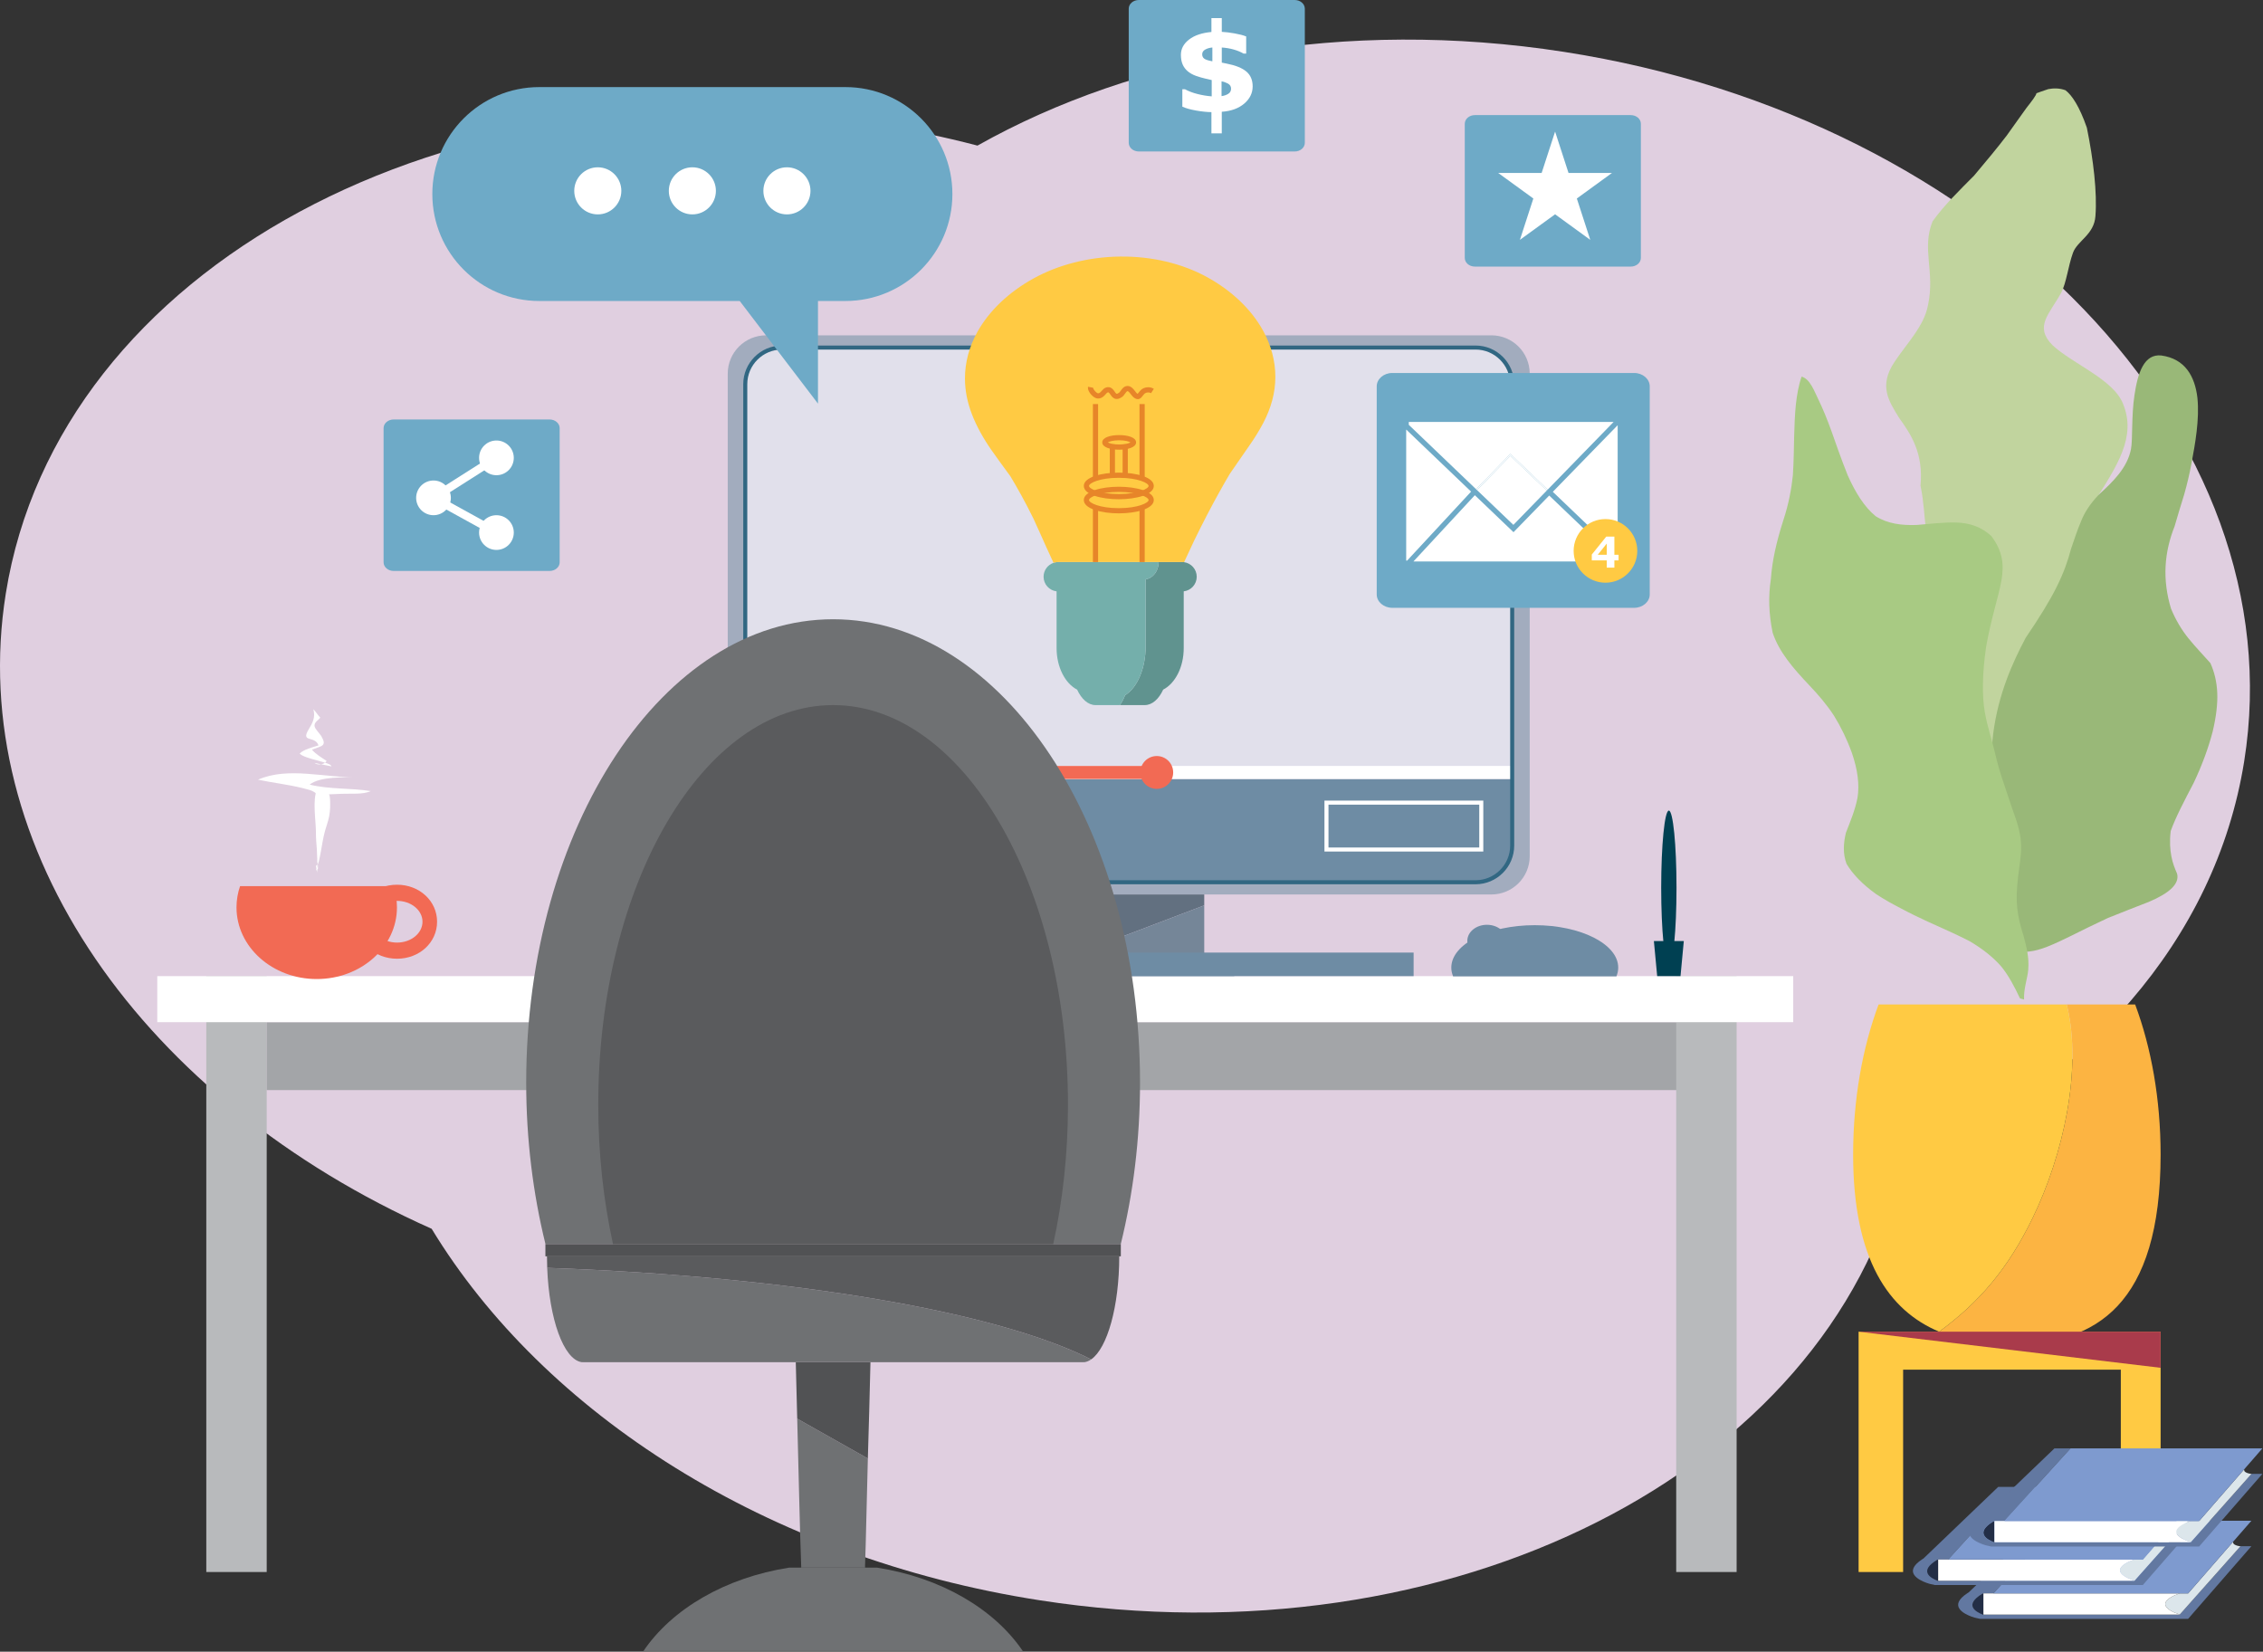 <?xml version="1.0" encoding="UTF-8" standalone="no"?> <svg xmlns="http://www.w3.org/2000/svg" xmlns:xlink="http://www.w3.org/1999/xlink" xmlns:serif="http://www.serif.com/" width="100%" height="100%" viewBox="0 0 1614 1178" version="1.1" xml:space="preserve" style="fill-rule:evenodd;clip-rule:evenodd;stroke-linejoin:round;stroke-miterlimit:2;"><rect x="0" y="0" width="1614" height="1178" fill="#333333" stroke="none"/> <g transform="matrix(1,0,0,1,-473.249,-131.256)"> <g id="Computer-desk" serif:id="Computer desk"> <g transform="matrix(0.612,0,0,0.612,362.043,62.968)"> <path d="M2004.26,172.016C1749.09,132.392 1505.77,177.211 1320.84,281.257C1282.02,271.111 1242.08,262.746 1201.17,256.393C702.615,178.981 249.225,423.773 188.484,803.151C140.681,1101.69 350.316,1394.58 684.746,1543.57C815.088,1758.08 1074.92,1927.06 1393.4,1976.51C1873.16,2051 2311.04,1827.09 2397.49,1472.02C2611.02,1376.06 2763.54,1208 2796.99,999.109C2857.73,619.728 2502.82,249.425 2004.26,172.016Z" style="fill:rgb(224,207,224);fill-rule:nonzero;"></path> </g> <g transform="matrix(0.612,0,0,0.612,362.043,62.968)"> <rect x="422.125" y="1249.14" width="70.4" height="694.42" style="fill:rgb(184,186,188);"></rect> </g> <g transform="matrix(0.612,0,0,0.612,362.043,62.968)"> <rect x="492.525" y="1302.81" width="1645.25" height="79.143" style="fill:rgb(163,165,168);"></rect> </g> <g transform="matrix(0.612,0,0,0.612,362.043,62.968)"> <rect x="2135.13" y="1249.14" width="70.402" height="694.42" style="fill:rgb(184,186,188);"></rect> </g> <g transform="matrix(0.612,0,0,0.612,362.043,62.968)"> <rect x="1394.61" y="1229.42" width="225.514" height="23.145" style="fill:rgb(117,134,152);"></rect> <path d="M1964.42,1109.3C1964.42,1133.97 1944.41,1153.98 1919.73,1153.98L1074.49,1153.98C1049.81,1153.98 1029.8,1133.97 1029.8,1109.3L1029.8,547.037C1029.8,522.361 1049.81,502.355 1074.49,502.355L1919.73,502.355C1944.41,502.355 1964.42,522.361 1964.42,547.037L1964.42,1109.3Z" style="fill:rgb(162,172,190);fill-rule:nonzero;"></path> <g> <path d="M1050.23,1019.33L1050.23,1097.01C1050.23,1120.61 1069.36,1139.74 1092.96,1139.74L1901.26,1139.74C1924.85,1139.74 1943.99,1120.61 1943.99,1097.01L1943.99,1019.33L1050.23,1019.33Z" style="fill:rgb(110,140,164);fill-rule:nonzero;"></path> <path d="M1943.99,559.326C1943.99,535.73 1924.85,516.597 1901.26,516.597L1092.96,516.597C1069.36,516.597 1050.23,535.73 1050.23,559.326L1050.23,1019.33L1943.99,1019.33L1943.99,559.326L1943.99,559.326Z" style="fill:rgb(225,224,235);fill-rule:nonzero;"></path> </g> <rect x="1098.47" y="1046.94" width="16.914" height="65.873" style="fill:white;"></rect> <rect x="1124.29" y="1046.94" width="16.914" height="65.873" style="fill:white;"></rect> <g> <rect x="1213.78" y="1046.94" width="8.457" height="65.873" style="fill:white;"></rect> <path d="M1178.67,1048.2L1178.67,1110.86L1218.01,1079.53L1178.67,1048.2Z" style="fill:white;fill-rule:nonzero;"></path> </g> <rect x="1050.23" y="1004.21" width="893.756" height="15.128" style="fill:white;"></rect> <rect x="1050.23" y="1004.21" width="482.656" height="15.128" style="fill:rgb(242,106,84);"></rect> <path d="M1548.91,1011.77C1548.91,1022.34 1540.35,1030.91 1529.78,1030.91C1519.2,1030.91 1510.63,1022.34 1510.63,1011.77C1510.63,1001.2 1519.2,992.632 1529.78,992.632C1540.35,992.632 1548.91,1001.2 1548.91,1011.77Z" style="fill:rgb(242,106,84);fill-rule:nonzero;"></path> <g> <path d="M1585.12,1153.98L1429.62,1153.98L1429.62,1225.82L1585.12,1166.68L1585.12,1153.98Z" style="fill:rgb(98,112,128);fill-rule:nonzero;"></path> <path d="M1429.62,1225.82L1429.62,1229.42L1585.12,1229.42L1585.12,1166.68L1429.62,1225.82Z" style="fill:rgb(117,134,152);fill-rule:nonzero;"></path> </g> <g> <path d="M1901.26,1142.09L1092.96,1142.09C1068.1,1142.09 1047.88,1121.86 1047.88,1097L1047.88,559.326C1047.88,534.47 1068.1,514.245 1092.96,514.245L1901.26,514.245C1926.12,514.245 1946.34,534.47 1946.34,559.326L1946.34,1097.01C1946.34,1121.86 1926.12,1142.09 1901.26,1142.09ZM1092.96,518.951C1070.69,518.951 1052.58,537.063 1052.58,559.326L1052.58,1097.01C1052.58,1119.27 1070.69,1137.38 1092.96,1137.38L1901.26,1137.38C1923.52,1137.38 1941.63,1119.27 1941.63,1097.01L1941.63,559.326C1941.63,537.063 1923.52,518.951 1901.26,518.951L1092.96,518.951Z" style="fill:rgb(49,103,130);fill-rule:nonzero;"></path> </g> </g> <g transform="matrix(0.612,0,0,0.612,362.043,62.968)"> <path d="M1910.31,1103.94L1725.2,1103.94L1725.2,1044.58L1910.31,1044.58L1910.31,1103.94ZM1729.9,1099.24L1905.61,1099.24L1905.61,1049.29L1729.9,1049.29L1729.9,1099.24Z" style="fill:white;fill-rule:nonzero;"></path> </g> <g transform="matrix(0.612,0,0,0.612,362.043,62.968)"> <g> <g> <path d="M1561.62,766.739C1561.47,766.723 1561.34,766.691 1561.2,766.675C1560.55,766.597 1559.88,766.551 1559.2,766.551L1531.98,766.551L1531.98,766.597C1531.98,776.961 1525.36,785.495 1516.83,786.66L1516.83,864.617C1516.83,890.922 1506.84,913.259 1492.89,921.738C1491.15,926.186 1489.09,930.072 1486.8,933.28L1515.79,933.28C1524.47,933.28 1532.2,926.235 1537.25,915.251C1551.21,908.061 1561.2,889.12 1561.2,866.81L1561.2,800.704C1569.73,799.719 1576.35,792.48 1576.35,783.69C1576.35,775.043 1569.94,767.916 1561.62,766.739Z" style="fill:rgb(96,147,143);fill-rule:nonzero;"></path> </g> <g> <path d="M1516.83,864.617L1516.83,786.66C1525.36,785.495 1531.98,776.961 1531.98,766.597L1531.98,766.551L1415.02,766.551C1414.34,766.551 1413.68,766.597 1413.03,766.675C1411.8,766.818 1410.61,767.096 1409.48,767.487C1402.73,769.795 1397.88,776.169 1397.88,783.69C1397.88,792.48 1404.5,799.718 1413.03,800.704L1413.03,866.81C1413.03,889.119 1423.02,908.061 1436.97,915.251C1442.02,926.235 1449.75,933.28 1458.43,933.28L1486.8,933.28C1489.09,930.072 1491.15,926.186 1492.89,921.738C1506.84,913.258 1516.83,890.921 1516.83,864.617Z" style="fill:rgb(116,175,171);fill-rule:nonzero;"></path> </g> </g> <g> <path d="M1653.77,497.092C1640.04,472.122 1617.1,450.238 1588.23,434.422C1573.8,426.51 1557.88,420.503 1540.89,416.463C1523.9,412.423 1505.84,410.368 1487.1,410.57C1468.38,410.775 1450.32,413.217 1433.33,417.575C1416.34,421.928 1400.42,428.173 1385.99,436.166C1357.13,452.148 1334.19,473.967 1320.46,498.887C1311.31,515.491 1306.25,533.701 1306.25,552.612C1306.25,566.801 1309.09,580.679 1314.39,594.386C1319.66,608.093 1327.4,622.118 1337.14,636.136C1343.64,645.484 1351.05,655.427 1359.23,666.678C1363.32,673.437 1367.6,680.921 1372.07,689.032C1376.54,697.151 1381.18,706.076 1386,715.829C1390.8,726.34 1395.78,737.212 1400.91,748.886C1403.72,755.102 1406.57,761.352 1409.48,767.486C1410.61,767.095 1411.8,766.817 1413.03,766.674C1413.68,766.596 1414.35,766.55 1415.02,766.55L1559.2,766.55C1559.88,766.55 1560.55,766.596 1561.2,766.674C1561.34,766.691 1561.48,766.723 1561.62,766.738C1565.59,758.199 1569.5,749.682 1573.32,741.661C1578.45,731.124 1583.42,721.284 1588.23,711.996C1593.04,702.728 1597.69,694.088 1602.16,686.029C1606.64,677.966 1610.91,670.466 1615,663.61C1623.18,651.589 1630.58,641.298 1637.08,631.705C1643.59,622.541 1649.18,613.418 1653.77,604.725C1662.92,587.359 1667.98,569.52 1667.98,550.746C1667.98,531.972 1662.92,513.734 1653.77,497.092Z" style="fill:rgb(255,202,67);fill-rule:nonzero;"></path> </g> <g> <g> <g> <g> <rect x="1509.66" y="582.459" width="6.053" height="86.735" style="fill:rgb(231,133,41);"></rect> </g> <g> <rect x="1455.36" y="582.459" width="6.049" height="86.735" style="fill:rgb(231,133,41);"></rect> </g> </g> <g> <g> <rect x="1489.99" y="629.454" width="6.049" height="34.465" style="fill:rgb(231,133,41);"></rect> </g> <g> <rect x="1475.04" y="629.454" width="6.043" height="34.465" style="fill:rgb(231,133,41);"></rect> </g> </g> <g> <g> <path d="M1485.54,709.834C1465.27,709.834 1444.76,704.505 1444.76,694.315C1444.76,684.132 1465.27,678.801 1485.54,678.801C1505.8,678.801 1526.32,684.132 1526.32,694.315C1526.32,704.505 1505.8,709.834 1485.54,709.834ZM1485.54,684.851C1463.07,684.851 1450.81,691.103 1450.81,694.316C1450.81,697.531 1463.07,703.784 1485.54,703.784C1508.01,703.784 1520.27,697.531 1520.27,694.316C1520.27,691.103 1508.01,684.851 1485.54,684.851Z" style="fill:rgb(231,133,41);fill-rule:nonzero;"></path> </g> <g> <path d="M1485.54,693.383C1465.27,693.383 1444.76,688.051 1444.76,677.864C1444.76,667.679 1465.27,662.35 1485.54,662.35C1505.8,662.35 1526.32,667.679 1526.32,677.864C1526.32,688.051 1505.8,693.383 1485.54,693.383ZM1485.54,668.402C1463.07,668.402 1450.81,674.655 1450.81,677.865C1450.81,681.082 1463.07,687.335 1485.54,687.335C1508.01,687.335 1520.27,681.082 1520.27,677.865C1520.27,674.655 1508.01,668.402 1485.54,668.402Z" style="fill:rgb(231,133,41);fill-rule:nonzero;"></path> </g> </g> <g> <path d="M1485.96,635.637C1476.15,635.637 1466.25,633.003 1466.25,627.12C1466.25,621.242 1476.15,618.611 1485.96,618.611C1495.78,618.611 1505.68,621.242 1505.68,627.12C1505.68,633.003 1495.78,635.637 1485.96,635.637ZM1472.76,627.124C1474.4,628.165 1479,629.59 1485.96,629.59C1492.93,629.59 1497.52,628.165 1499.16,627.124C1497.52,626.087 1492.93,624.66 1485.96,624.66C1479,624.66 1474.4,626.086 1472.76,627.124Z" style="fill:rgb(231,133,41);fill-rule:nonzero;"></path> </g> </g> <g> <path d="M1507.64,576.756C1505.34,576.756 1503.4,575.212 1502.11,574.022C1501.3,573.265 1500.55,572.28 1499.76,571.237C1498.45,569.497 1496.64,567.107 1495.44,567.47C1494.69,567.686 1493.65,569.143 1492.81,570.313C1491.78,571.758 1490.71,573.251 1489.2,574.291C1486.5,576.152 1484.1,576.864 1481.87,576.435C1478.78,575.861 1477.1,573.393 1475.75,571.414C1473.87,568.656 1473.5,568.615 1472.49,568.914C1471.9,569.086 1471,570.111 1470.2,571.017C1468.35,573.115 1465.83,575.985 1461.41,575.985L1461.26,575.985C1457.28,575.932 1453.76,572.001 1452.77,570.798C1451.62,569.401 1449.03,565.779 1449.67,562.328L1455.62,563.426C1455.57,563.872 1456.14,565.467 1457.72,567.284C1459.34,569.137 1460.88,569.925 1461.34,569.933C1463,569.917 1464.01,568.897 1465.66,567.02C1467,565.5 1468.51,563.78 1470.78,563.113C1476.29,561.472 1479.08,565.565 1480.74,568.001C1481.46,569.061 1482.36,570.375 1482.98,570.49C1483.4,570.563 1484.34,570.295 1485.77,569.308C1486.4,568.871 1487.16,567.82 1487.89,566.794C1489.35,564.758 1491,562.451 1493.77,561.655C1498.98,560.152 1502.5,564.806 1504.6,567.592C1505.18,568.377 1505.8,569.191 1506.22,569.581C1506.83,570.14 1507.23,570.427 1507.48,570.574C1507.79,570.248 1508.22,569.682 1508.56,569.239C1509.38,568.171 1510.39,566.838 1511.82,565.601C1515.09,562.758 1521.59,561.607 1526.38,564.706L1523.09,569.782C1520.87,568.348 1517.35,568.81 1515.78,570.164C1514.83,570.998 1514.08,571.973 1513.36,572.912C1512.07,574.6 1510.61,576.517 1508.08,576.736C1507.93,576.75 1507.79,576.756 1507.64,576.756Z" style="fill:rgb(231,133,41);fill-rule:nonzero;"></path> </g> <g> <g> <rect x="1509.66" y="703.938" width="6.053" height="62.612" style="fill:rgb(231,133,41);"></rect> </g> <g> <rect x="1455.36" y="703.938" width="6.049" height="62.612" style="fill:rgb(231,133,41);"></rect> </g> </g> </g> </g> <g transform="matrix(0.612,0,0,0.612,362.043,62.968)"> <path d="M810.18,213.072L1166.96,213.072C1235.8,213.072 1291.61,268.872 1291.61,337.707C1291.61,406.55 1235.8,462.352 1166.96,462.352L1134.96,462.352L1134.96,581.949L1043.77,462.352L810.18,462.352C741.34,462.352 685.537,406.55 685.537,337.707C685.537,268.872 741.34,213.072 810.18,213.072Z" style="fill:rgb(110,170,199);fill-rule:nonzero;"></path> <g> <path d="M1071.34,333.987C1071.34,349.142 1083.62,361.425 1098.78,361.425C1113.93,361.425 1126.22,349.143 1126.22,333.987C1126.22,318.837 1113.93,306.551 1098.78,306.551C1083.62,306.551 1071.34,318.836 1071.34,333.987Z" style="fill:white;fill-rule:nonzero;"></path> <path d="M961.137,333.987C961.137,349.142 973.418,361.425 988.576,361.425C1003.72,361.425 1016,349.143 1016,333.987C1016,318.837 1003.72,306.551 988.576,306.551C973.418,306.551 961.137,318.836 961.137,333.987Z" style="fill:white;fill-rule:nonzero;"></path> <path d="M850.932,333.987C850.932,349.142 863.207,361.425 878.366,361.425C893.518,361.425 905.798,349.143 905.798,333.987C905.798,318.837 893.519,306.551 878.366,306.551C863.207,306.551 850.932,318.836 850.932,333.987Z" style="fill:white;fill-rule:nonzero;"></path> </g> </g> <g transform="matrix(0.612,0,0,0.612,362.043,62.968)"> <rect x="364.992" y="1249.14" width="1906.5" height="53.664" style="fill:white;"></rect> </g> <g transform="matrix(0.612,0,0,0.612,362.043,62.968)"> <rect x="1120.03" y="1221.69" width="709.076" height="27.452" style="fill:rgb(110,140,164);"></rect> </g> <g transform="matrix(0.612,0,0,0.612,362.043,62.968)"> <g> <path d="M2067.55,1239.17C2067.55,1211.88 2024.01,1189.76 1970.29,1189.76C1916.58,1189.76 1873.03,1211.88 1873.03,1239.17C1873.03,1242.67 1873.76,1246.08 1875.12,1249.37L2065.46,1249.37C2066.82,1246.08 2067.55,1242.67 2067.55,1239.17Z" style="fill:rgb(110,140,164);fill-rule:nonzero;"></path> </g> <ellipse cx="1914.56" cy="1208.03" rx="22.869" ry="18.729" style="fill:rgb(110,140,164);"></ellipse> </g> <g transform="matrix(0.612,0,0,0.612,362.043,62.968)"> <g> <path d="M461.484,1144.29C458.787,1152.09 457.324,1160.39 457.324,1168.99C457.324,1215.13 499.185,1252.53 550.82,1252.53C602.455,1252.53 644.316,1215.13 644.316,1168.99C644.316,1160.39 642.853,1152.09 640.16,1144.29L461.484,1144.29Z" style="fill:rgb(242,106,84);fill-rule:nonzero;"></path> </g> <path d="M644.426,1161.43C660.797,1161.43 674.071,1172.31 674.071,1185.74C674.071,1199.16 660.798,1210.04 644.426,1210.04C628.054,1210.04 614.781,1199.16 614.781,1185.74C614.781,1172.31 628.055,1161.43 644.426,1161.43ZM644.426,1142.61C618.27,1142.61 597.781,1161.55 597.781,1185.74C597.781,1209.92 618.269,1228.86 644.426,1228.86C670.583,1228.86 691.071,1209.92 691.071,1185.74C691.07,1161.55 670.582,1142.61 644.426,1142.61Z" style="fill:rgb(242,106,84);fill-rule:nonzero;"></path> </g> <g transform="matrix(0.612,0,0,0.612,362.043,62.968)"> <g> <g> <path d="M2104.28,804.274C2104.28,812.913 2096.13,819.917 2086.09,819.917L1804.29,819.917C1794.25,819.917 1786.11,812.913 1786.11,804.274L1786.11,561.873C1786.11,553.234 1794.25,546.237 1804.29,546.237L2086.09,546.237C2096.13,546.237 2104.28,553.234 2104.28,561.873L2104.28,804.274Z" style="fill:rgb(110,170,199);fill-rule:nonzero;"></path> </g> <g> <path d="M1991.33,684.729L2066.9,757.016L2066.9,607.122L1991.33,684.729Z" style="fill:white;fill-rule:nonzero;"></path> <path d="M1820.46,612.159L1820.46,764.889L1821.55,764.889L1896.09,684.497L1820.46,612.159Z" style="fill:white;fill-rule:nonzero;"></path> <path d="M2063.88,765.896L2063.88,762.503L1987.11,689.072L1945.52,731.78L1900.46,688.688L1828.88,765.896L2063.88,765.896Z" style="fill:white;fill-rule:nonzero;"></path> <path d="M1984.31,683.255L1941.94,642.729L1902.99,682.723L1945.37,723.248L1984.31,683.255Z" style="fill:white;fill-rule:nonzero;"></path> <path d="M1901.9,681.675L1941.9,640.596L1985.36,682.171L2062.19,603.28L1823.49,603.28L1823.49,606.673L1900.2,680.052L1901.9,681.675Z" style="fill:white;fill-rule:nonzero;"></path> <path d="M1901.9,681.675L1902.99,682.723L1941.94,642.729L1984.31,683.255L1985.36,682.171L1941.9,640.596L1901.9,681.675Z" style="fill:white;fill-rule:nonzero;"></path> <path d="M1902.99,682.723L1945.37,723.248L1902.99,682.723Z" style="fill:white;fill-rule:nonzero;"></path> </g> <g> <path d="M2089.76,753.565C2089.76,774.04 2073.16,790.642 2052.68,790.642C2032.2,790.642 2015.6,774.039 2015.6,753.565C2015.6,733.086 2032.2,716.485 2052.68,716.485C2073.15,716.485 2089.76,733.085 2089.76,753.565Z" style="fill:rgb(255,202,67);fill-rule:nonzero;"></path> </g> <g> <path d="M2067.98,764.657L2063.07,764.657L2063.07,773.054L2054.19,773.054L2054.19,764.657L2036.75,764.657L2036.75,757.837L2053.61,736.938L2063.07,736.938L2063.07,758.082L2067.98,758.082L2067.98,764.657ZM2054.19,758.081L2054.19,745.04L2043.71,758.081L2054.19,758.081Z" style="fill:white;fill-rule:nonzero;"></path> </g> </g> </g> <g transform="matrix(0.612,0,0,0.612,362.043,62.968)"> <g> <path d="M2093.94,412.162C2093.94,417.732 2088.69,422.25 2082.21,422.25L1900.45,422.25C1893.98,422.25 1888.73,417.732 1888.73,412.162L1888.73,255.812C1888.73,250.242 1893.98,245.726 1900.45,245.726L2082.21,245.726C2088.69,245.726 2093.94,250.242 2093.94,255.812L2093.94,412.162Z" style="fill:rgb(110,170,199);fill-rule:nonzero;"></path> </g> <path d="M1993.98,264.93L2009.63,313.121L2060.31,313.121L2019.32,342.91L2034.97,391.098L1993.98,361.316L1952.98,391.098L1968.64,342.91L1927.65,313.121L1978.32,313.121L1993.98,264.93Z" style="fill:white;fill-rule:nonzero;"></path> </g> <g transform="matrix(0.612,0,0,0.612,362.043,62.968)"> <g> <g> <path d="M2485.38,885.551C2486.02,864.483 2479.93,848.408 2471.91,832.877C2463.9,817.347 2453.03,801.707 2445.08,781.398C2420.8,745.062 2428.04,717.328 2419.82,677.469C2423.43,639.553 2408.43,617.34 2395.12,598.91C2382.85,579.093 2370.92,561.439 2389.36,533.593C2403.81,511.765 2424.35,491.333 2428.67,466.625C2436.88,427.7 2420.89,402.227 2433.85,369.586C2447.28,350.706 2465.42,333.26 2482.26,316.232C2495.65,300.294 2509.18,284.167 2520.36,269.485C2528.95,257.234 2537.28,245.91 2543.41,237.205C2549.95,228.942 2554.52,222.832 2554.97,220.251C2557.87,219.279 2562.83,217.272 2568.68,215.448C2574.75,214.258 2582,214.166 2588.78,216.767C2596.27,222.463 2605.01,235.447 2613.68,260.357C2621.38,298.023 2625.79,336.257 2623.7,363.162C2622.3,385.146 2602.67,391.942 2597.5,406.208C2591.87,421.701 2589.89,441.325 2583.64,453.036C2569.76,477.999 2552.28,491.979 2573.46,513.67C2596.71,535.464 2645.05,553.788 2655.95,582.426C2671.55,620.529 2649.36,653.991 2621.72,697.299C2616.36,723.347 2613.96,750.07 2611.09,776.409C2604.78,801.767 2594.56,825.071 2581.35,846.882C2565.62,868.673 2549.62,895.111 2533.8,925.748C2518.35,956.325 2505.14,992.655 2490.81,1024.69C2476.71,1061.15 2452.97,1080.53 2443.23,1120.54L2485.38,885.551Z" style="fill:rgb(193,212,158);fill-rule:nonzero;"></path> <path d="M2511.3,1221.46C2505.05,1216.86 2497.3,1212.02 2489.26,1207.19C2480.7,1202.04 2472.78,1196.82 2468.69,1191.39C2464.6,1185.91 2466.25,1179.75 2476.55,1172.52C2483.57,1167.69 2492.59,1160.89 2501.9,1150.81C2511.93,1138.65 2520.9,1122.71 2526.22,1103.33C2524.42,1092.65 2521.62,1081.47 2518.47,1069.98C2515.33,1058.5 2511.84,1046.81 2508.76,1035.19C2506.08,1023.49 2504.3,1011.72 2503.56,1000.08C2502.82,988.436 2503.14,976.924 2504.66,965.746C2507.67,942.891 2513.28,922.384 2520.04,904C2526.8,885.613 2534.72,869.342 2542.35,854.961C2558.65,830.924 2570.52,811.686 2578.55,795.448C2586.67,779.215 2591.68,764.935 2595.28,751.115C2599.13,740.062 2602.45,729.496 2606.97,718.99C2610.97,708.571 2617.72,698.574 2627.28,688.346C2644.13,672.965 2661.04,656.687 2665.16,634.711C2667.24,623.676 2665.46,596.488 2669.23,571.734C2673.06,545.9 2680.43,523.807 2700.36,525.835C2728.13,529.645 2739.59,550.056 2742.54,575.214C2745.1,600.225 2739.95,628.601 2735.5,652.329C2733.29,664.125 2730.44,676.164 2727.09,687.93C2723.34,700.112 2719.54,712.341 2715.94,724.918C2710.13,739.537 2706.35,754.888 2705.45,771.314C2704.56,787.731 2706.8,804.525 2711.79,820.917C2717.09,833.77 2724.02,845.535 2732.22,855.637C2740.42,865.743 2749.37,874.951 2757.65,884.336C2762.26,894.665 2765.05,905.77 2765.64,918.73C2766.23,931.682 2764.4,946.918 2760.28,964.272C2755.46,982.722 2748.25,1002.76 2738.06,1024.2C2727.24,1044.85 2717.13,1064.07 2711.4,1080.07C2709.97,1092.09 2710.7,1101.72 2712.19,1109.61C2713.68,1117.47 2716.31,1123.94 2718.83,1129.74C2721.98,1141.67 2709.59,1152.63 2685.72,1162.68C2670.74,1168.56 2654.48,1174.74 2638.18,1181.4C2622.55,1188.66 2608.18,1195.77 2595.69,1202C2585.27,1207.2 2576.01,1211.47 2567.86,1214.72C2559.92,1217.88 2552.69,1219.81 2546.14,1220.48C2533.34,1221.79 2521.57,1221.3 2511.83,1220.78L2511.3,1221.46Z" style="fill:rgb(153,184,120);fill-rule:nonzero;"></path> <path d="M2535.77,1275.12C2529.21,1261.13 2522.55,1248.62 2514.07,1238.06C2504.93,1227.57 2492.88,1217.72 2477.13,1208.45C2463.71,1201.45 2446.62,1193.86 2427.89,1185.45C2417.96,1180.87 2407.67,1175.91 2397.5,1170.45C2387.33,1165.24 2377.38,1159.7 2368.18,1153.62C2352.06,1142.03 2340.78,1130.29 2333.64,1118.3C2329.22,1106.53 2329.95,1094.45 2332.89,1082.11C2337.83,1069.3 2343.64,1055.76 2346.45,1041.09C2348.81,1026.08 2346.71,1008.83 2339.84,988.94C2334.19,973.285 2327.22,958.95 2318.96,945.576C2310.46,932.51 2300.59,921.185 2290.72,910.743C2270.95,889.889 2255.01,871.353 2247.52,848.928C2242.95,826.567 2242.36,806.572 2245.49,786.097C2246.89,765.898 2251.55,744.172 2260.02,717.709C2266.2,698.943 2269.4,681.677 2271.09,665.406C2272.17,649.045 2272.24,634.127 2272.56,620.651C2272.89,607.185 2273.4,594.978 2274.55,583.208C2275.86,572.049 2277.52,561.263 2281.26,550.462C2291.27,553.217 2296.11,567.706 2301.15,577.831C2305.99,587.859 2310.73,599.328 2315.91,613.597C2321.22,628.499 2327.29,646.366 2335.1,665.743C2343.77,685.11 2354.3,702.387 2367.55,713.137C2381.37,721.91 2397.7,724.02 2415.45,723.349C2430.78,722.204 2446.78,720.031 2461.93,720.523C2477.09,721.01 2491.06,725.615 2502.42,736.349C2515.67,753.993 2517.36,769.511 2514.11,788.248C2510.84,806.995 2502.52,830.37 2496.31,865.23C2491.75,896.667 2491.49,922.486 2494.72,941.219C2498.01,959.662 2503.2,974.113 2506.47,988.341C2509.46,1001.39 2512.88,1012.98 2517.07,1025.1C2521.26,1037.22 2525.45,1050.64 2531.06,1066.26C2536.72,1082.93 2537.67,1094.75 2536.83,1106.37C2535.99,1117.95 2533.58,1129.29 2532.51,1144.22C2531.33,1157 2532.01,1167.86 2533.56,1177.17C2535.11,1186.46 2537.47,1194.41 2539.78,1201.65C2543.32,1214.86 2546.62,1227.47 2545.36,1241.8C2544.57,1251.69 2539.94,1263.57 2540.51,1276.44L2535.77,1275.12Z" style="fill:rgb(168,202,131);fill-rule:nonzero;"></path> </g> <g> <path d="M2669.97,1282.16L2590.24,1282.16C2608.9,1357.83 2585.79,1458.42 2550.57,1530.89C2521.61,1590.47 2488.17,1629.32 2441.54,1663.49C2466.9,1674.12 2495.43,1678.34 2525.25,1678.34C2624.2,1678.34 2699.64,1632.41 2699.64,1457.11C2699.64,1392.45 2688.72,1332.32 2669.97,1282.16Z" style="fill:rgb(252,180,66);fill-rule:nonzero;"></path> <path d="M2550.57,1530.89C2585.79,1458.42 2608.9,1357.83 2590.24,1282.16L2370.98,1282.16C2352.24,1332.32 2341.31,1392.45 2341.31,1457.11C2341.31,1579.56 2382.81,1638.85 2441.54,1663.49C2488.17,1629.32 2521.61,1590.47 2550.57,1530.89Z" style="fill:rgb(255,202,67);fill-rule:nonzero;"></path> </g> </g> <g> <path d="M2699.64,1663.49L2347.69,1663.49L2347.69,1943.56L2399.57,1943.56L2399.57,1707.76L2653.26,1707.76L2653.26,1943.56L2699.64,1943.56L2699.64,1663.49Z" style="fill:rgb(255,202,67);fill-rule:nonzero;"></path> </g> </g> <g transform="matrix(0.612,0,0,0.612,362.043,62.968)"> <path d="M2347.69,1663.49L2699.64,1705.59L2699.64,1663.49L2347.69,1663.49Z" style="fill:rgb(169,59,75);fill-rule:nonzero;"></path> </g> <g transform="matrix(0.612,0,0,0.612,362.043,62.968)"> <g> <g> <path d="M1203.65,1938.43L1101.56,1938.43C1027.03,1950.04 964.869,1986.54 931.552,2035.68L1373.66,2035.68C1340.34,1986.54 1278.18,1950.04 1203.65,1938.43Z" style="fill:rgb(111,113,115);fill-rule:nonzero;"></path> <g> <path d="M1487.83,1561.42C1502.27,1502.82 1510.28,1439.49 1510.28,1373.29C1510.28,1075.03 1350.14,833.244 1152.61,833.244C955.066,833.244 794.929,1075.03 794.929,1373.29C794.929,1439.49 802.935,1502.82 817.38,1561.42L1487.83,1561.42Z" style="fill:rgb(111,113,115);fill-rule:nonzero;"></path> <path d="M1487.9,1561.42L817.307,1561.42L817.307,1575.66L1487.9,1575.66L1487.9,1561.42Z" style="fill:rgb(81,82,84);fill-rule:nonzero;"></path> </g> </g> <g> <path d="M1115.45,1938.26C1115.21,1938.31 1114.97,1938.38 1114.73,1938.43L1190.49,1938.43C1190.24,1938.38 1190,1938.31 1189.76,1938.26C1190.94,1907.57 1192.05,1844.79 1193.09,1811.27L1110.77,1764.86C1112.16,1815.3 1113.73,1893.67 1115.45,1938.26Z" style="fill:rgb(111,113,115);fill-rule:nonzero;"></path> <path d="M1443.44,1699.2C1444.26,1699.2 1445.08,1699.11 1445.89,1698.98L859.318,1698.98C860.132,1699.11 860.945,1699.2 861.773,1699.2L1109.09,1699.2C1109.61,1721.57 1110.18,1743.43 1110.77,1764.86L1193.09,1811.27C1194.19,1775.38 1195.21,1737.99 1196.12,1699.2L1443.44,1699.2Z" style="fill:rgb(81,82,84);fill-rule:nonzero;"></path> </g> <path d="M1409.12,1561.42C1420.18,1510.87 1426.3,1456.24 1426.3,1399.13C1426.3,1141.85 1303.77,933.279 1152.61,933.279C1001.44,933.279 878.903,1141.85 878.903,1399.13C878.903,1456.24 885.03,1510.87 896.087,1561.42L1409.12,1561.42Z" style="fill:rgb(90,91,93);fill-rule:nonzero;"></path> </g> <g> <path d="M859.318,1698.98L1445.89,1698.98C1448.44,1698.56 1450.93,1697.46 1453.34,1695.79C1343.83,1640.36 1106.4,1599.26 819.407,1589.11C821.637,1648.68 838.471,1695.54 859.318,1698.98Z" style="fill:rgb(111,113,115);fill-rule:nonzero;"></path> <path d="M1486.06,1575.66L819.15,1575.66C819.15,1580.21 819.242,1584.69 819.408,1589.11C1106.4,1599.26 1343.83,1640.37 1453.34,1695.79C1472.1,1682.85 1486.06,1634 1486.06,1575.66Z" style="fill:rgb(90,91,93);fill-rule:nonzero;"></path> </g> </g> <g transform="matrix(0.612,0,0,0.612,362.043,62.968)"> <g> <path d="M833.939,766.861C833.939,772.433 828.687,776.949 822.21,776.949L640.45,776.949C633.973,776.949 628.725,772.433 628.725,766.861L628.725,610.513C628.725,604.943 633.973,600.427 640.45,600.427L822.21,600.427C828.687,600.427 833.939,604.943 833.939,610.513L833.939,766.861Z" style="fill:rgb(110,170,199);fill-rule:nonzero;"></path> </g> <g> <g> <path d="M707.133,691.772C707.133,702.94 698.074,711.995 686.906,711.995C675.734,711.995 666.679,702.94 666.679,691.772C666.679,680.599 675.734,671.545 686.906,671.545C698.074,671.545 707.133,680.599 707.133,691.772Z" style="fill:white;fill-rule:nonzero;"></path> </g> <g> <path d="M780.471,645.158C780.471,656.326 771.412,665.383 760.244,665.383C749.07,665.383 740.017,656.326 740.017,645.158C740.017,633.985 749.07,624.931 760.244,624.931C771.412,624.931 780.471,633.985 780.471,645.158Z" style="fill:white;fill-rule:nonzero;"></path> </g> <g> <path d="M780.471,732.221C780.471,743.389 771.412,752.443 760.244,752.443C749.07,752.443 740.017,743.389 740.017,732.221C740.017,721.048 749.07,711.994 760.244,711.994C771.412,711.995 780.471,721.048 780.471,732.221Z" style="fill:white;fill-rule:nonzero;"></path> </g> <g> <path d="M757.969,736.339L677.682,692.057L757.721,641.184L762.768,649.126L696.131,691.483L762.52,728.098L757.969,736.339Z" style="fill:white;fill-rule:nonzero;"></path> </g> </g> </g> <g transform="matrix(0.612,0,0,0.612,362.043,62.968)"> <g> <path d="M551.455,1128.6C551.455,1101.24 551.611,1073.84 553.021,1046.8C553.673,1034.17 545.328,1032.76 534.197,1029.98C517.297,1025.77 499.424,1023.81 482.353,1020.2C517.908,1004.57 561.441,1018.54 598.535,1017.2C583.392,1017.65 555.015,1016.11 542.57,1025.94C565.802,1031.65 590.203,1029.73 613.679,1033.47C605.48,1037.7 589.54,1036.19 580.2,1036.65C570.686,1037.11 561.128,1037.16 551.688,1038.54C549.987,1052.58 550.694,1068.25 550.667,1082.5C550.653,1089.52 555.429,1116.99 549.882,1120.75L551.455,1128.6Z" style="fill:white;fill-rule:nonzero;"></path> <path d="M549.883,1126.25C555.494,1111.65 556.156,1096.92 559.906,1082.05C561.529,1075.62 564.166,1069 565.394,1062.5C566.566,1056.31 566.652,1049.52 566.353,1043.1C565.806,1031.41 560.3,1035.65 551.398,1031.34C545.494,1042.75 549.882,1068.02 549.882,1081.3C549.882,1096.04 552.236,1109.52 552.236,1123.89L549.883,1126.25Z" style="fill:white;fill-rule:nonzero;"></path> </g> <path d="M567.922,1004.67C567.981,999.88 536.779,996.261 530.934,989.782C535.631,984.85 546.188,982.424 552.93,980.216C548.535,968.306 531.633,977.672 541.578,961.329C546.191,953.745 549.478,947.325 546.863,938.041C549.621,940.85 552.066,944.846 554.978,947.937C552.593,951.081 547.869,953.112 548.259,957.607C548.554,961.065 554.339,966.353 556.155,969.451C563.026,981.2 556.794,980.738 545.208,985.174C549.542,990.349 556.55,994.51 562.364,998.355C560.268,1002.46 552.028,1003.93 548.309,1000.75L567.922,1004.67Z" style="fill:white;fill-rule:nonzero;"></path> </g> <g transform="matrix(0.612,0,0,0.612,362.043,62.968)"> <path d="M2140.15,1249.11L2112.96,1249.11L2109.12,1208.28L2143.98,1208.28L2140.15,1249.11Z" style="fill:rgb(0,64,82);fill-rule:nonzero;"></path> <ellipse cx="2126.55" cy="1146.16" rx="8.926" ry="89.94" style="fill:rgb(0,64,82);"></ellipse> </g> <g transform="matrix(0.612,0,0,0.612,362.043,62.968)"> <g> <g> <path d="M1702.32,278.022C1702.32,283.592 1697.07,288.11 1690.59,288.11L1508.83,288.11C1502.36,288.11 1497.11,283.592 1497.11,278.022L1497.11,121.672C1497.11,116.102 1502.36,111.586 1508.83,111.586L1690.59,111.586C1697.07,111.586 1702.32,116.102 1702.32,121.672L1702.32,278.022Z" style="fill:rgb(110,170,199);fill-rule:nonzero;"></path> </g> </g> <g> <path d="M1641.53,212.224C1641.53,220.035 1638.25,226.736 1631.69,232.338C1625.12,237.924 1616.4,241.093 1605.54,241.833L1605.54,267.007L1593.48,267.007L1593.48,242.25C1588.3,242.201 1582.32,241.578 1575.52,240.381C1568.72,239.177 1563.41,237.675 1559.58,235.868L1559.58,215.618L1562.7,215.618C1566.94,217.934 1571.83,219.787 1577.35,221.166C1582.88,222.559 1588.36,223.459 1593.82,223.877L1593.82,204.878L1587.1,203.347C1582.85,202.377 1578.93,201.249 1575.35,199.951C1571.77,198.661 1568.67,196.949 1566.09,194.821C1563.49,192.698 1561.49,190.069 1560.05,186.953C1558.62,183.833 1557.91,179.981 1557.91,175.406C1557.91,168.519 1561.05,162.62 1567.34,157.718C1573.62,152.827 1582.34,149.864 1593.48,148.843L1593.48,132.689L1605.55,132.689L1605.55,148.706C1609.81,148.899 1614.78,149.489 1620.48,150.508C1626.19,151.526 1630.69,152.709 1633.98,154.051L1633.98,174.016L1630.92,174.016C1627.64,172.122 1623.82,170.551 1619.49,169.305C1615.15,168.06 1610.48,167.265 1605.55,166.946L1605.55,184.557L1611.1,185.671C1621.53,187.702 1629.22,190.782 1634.15,194.923C1639.07,199.063 1641.53,204.832 1641.53,212.224ZM1594.58,183.033L1594.58,166.945C1591.55,167.174 1588.8,167.949 1586.37,169.268C1583.93,170.58 1582.73,172.448 1582.73,174.849C1582.73,177.023 1583.51,178.712 1585.09,179.912C1586.66,181.112 1589.82,182.153 1594.58,183.033ZM1616.37,214.928C1616.37,212.249 1615.11,210.242 1612.65,208.931C1610.16,207.617 1607.72,206.771 1605.28,206.396L1605.28,223.601C1608.32,223.185 1610.92,222.291 1613.1,220.926C1615.27,219.566 1616.37,217.562 1616.37,214.928Z" style="fill:white;fill-rule:nonzero;"></path> </g> </g> <g transform="matrix(0.612,0,0,0.612,362.043,62.968)"> <g> <path d="M2493.15,1968.5L2491.66,1969.01C2470.75,1981.78 2483.19,1989.77 2493.34,1993.58L2493.67,1993.2L2493.15,1993.2L2493.15,1968.5Z" style="fill:rgb(35,46,70);fill-rule:nonzero;"></path> <path d="M2792.7,1913.54L2721.88,1993.2L2493.67,1993.2L2493.34,1993.58C2483.19,1989.77 2470.75,1981.78 2491.66,1969.01L2493.15,1968.5L2504.79,1968.5L2581.84,1883.82L2563.1,1883.82L2475.99,1967.29C2475.69,1967.48 2475.43,1967.62 2475.13,1967.81C2474.93,1967.94 2474.74,1968.06 2474.55,1968.19C2468.77,1971.96 2465.69,1975.35 2464.41,1978.39L2464.36,1978.44L2464.39,1978.43C2459.38,1990.45 2482.96,1996.74 2482.96,1996.74L2489.34,1998.17L2731.69,1998.17L2805.45,1913.49L2792.15,1913.49C2792.47,1913.52 2792.7,1913.54 2792.7,1913.54Z" style="fill:rgb(98,120,161);fill-rule:nonzero;"></path> <path d="M2731.69,1968.5L2721.88,1968.5C2721.88,1968.5 2684.09,1980.02 2721.88,1993.2L2792.7,1913.54C2792.7,1913.54 2792.47,1913.52 2792.15,1913.49C2790.68,1913.34 2786.44,1912.73 2784.53,1910.47C2784.24,1909.76 2784.12,1909.07 2784.05,1908.38L2731.69,1968.5Z" style="fill:rgb(220,230,235);fill-rule:nonzero;"></path> <path d="M2721.88,1968.5L2493.15,1968.5L2493.15,1993.2L2721.88,1993.2C2684.09,1980.02 2721.88,1968.5 2721.88,1968.5Z" style="fill:white;fill-rule:nonzero;"></path> <path d="M2504.79,1968.5L2731.69,1968.5L2784.05,1908.38L2805.45,1883.82L2581.84,1883.82L2504.79,1968.5Z" style="fill:rgb(126,154,207);fill-rule:nonzero;"></path> </g> <g> <path d="M2440.42,1929.04L2438.97,1929.54C2418.02,1942.32 2430.47,1950.31 2440.62,1954.12L2440.95,1953.74L2440.42,1953.74L2440.42,1929.04L2440.42,1929.04Z" style="fill:rgb(35,46,70);fill-rule:nonzero;"></path> <path d="M2739.98,1874.08L2669.16,1953.74L2440.95,1953.74L2440.62,1954.12C2430.47,1950.31 2418.02,1942.32 2438.97,1929.54L2440.42,1929.04L2452.06,1929.04L2529.11,1844.36L2510.38,1844.36L2423.26,1927.84C2422.96,1928.02 2422.72,1928.16 2422.41,1928.35C2422.21,1928.48 2422.01,1928.61 2421.83,1928.73C2416.05,1932.49 2412.97,1935.89 2411.68,1938.93L2411.63,1938.98L2411.67,1938.97C2406.65,1950.99 2430.23,1957.28 2430.23,1957.28L2436.62,1958.71L2678.97,1958.71L2752.72,1874.03L2739.39,1874.03C2739.73,1874.06 2739.98,1874.08 2739.98,1874.08Z" style="fill:rgb(98,120,161);fill-rule:nonzero;"></path> <path d="M2678.97,1929.04L2669.16,1929.04C2669.16,1929.04 2631.36,1940.56 2669.16,1953.74L2739.98,1874.08C2739.98,1874.08 2739.73,1874.06 2739.39,1874.03C2737.89,1873.87 2733.7,1873.25 2731.82,1871.01C2731.53,1870.3 2731.4,1869.6 2731.33,1868.92L2678.97,1929.04Z" style="fill:rgb(220,230,235);fill-rule:nonzero;"></path> <path d="M2669.16,1929.04L2440.42,1929.04L2440.42,1953.74L2669.16,1953.74C2631.36,1940.55 2669.16,1929.04 2669.16,1929.04Z" style="fill:white;fill-rule:nonzero;"></path> <path d="M2452.06,1929.04L2678.97,1929.04L2731.33,1868.92L2752.72,1844.36L2529.11,1844.36L2452.06,1929.04Z" style="fill:rgb(126,154,207);fill-rule:nonzero;"></path> </g> <g> <path d="M2505.98,1884.16L2504.51,1884.67C2483.59,1897.44 2496.03,1905.43 2506.18,1909.24L2506.51,1908.86L2505.98,1908.86L2505.98,1884.16Z" style="fill:rgb(35,46,70);fill-rule:nonzero;"></path> <path d="M2805.54,1829.2L2734.72,1908.86L2506.51,1908.86L2506.18,1909.24C2496.03,1905.43 2483.59,1897.44 2504.51,1884.67L2505.99,1884.16L2517.63,1884.16L2594.67,1799.48L2575.93,1799.48L2488.81,1882.98C2488.51,1883.16 2488.27,1883.29 2487.98,1883.47C2487.78,1883.6 2487.58,1883.73 2487.38,1883.85C2481.6,1887.62 2478.53,1891.01 2477.24,1894.05L2477.2,1894.1L2477.23,1894.09C2472.21,1906.11 2495.8,1912.4 2495.8,1912.4L2502.18,1913.83L2744.53,1913.83L2818.28,1829.15L2804.99,1829.15C2805.31,1829.18 2805.54,1829.2 2805.54,1829.2Z" style="fill:rgb(98,120,161);fill-rule:nonzero;"></path> <path d="M2744.53,1884.16L2734.72,1884.16C2734.72,1884.16 2696.92,1895.67 2734.72,1908.86L2805.54,1829.2C2805.54,1829.2 2805.31,1829.18 2804.99,1829.15C2803.52,1829 2799.28,1828.39 2797.38,1826.13C2797.08,1825.42 2796.96,1824.73 2796.89,1824.04L2744.53,1884.16Z" style="fill:rgb(220,230,235);fill-rule:nonzero;"></path> <path d="M2734.72,1884.16L2505.98,1884.16L2505.98,1908.86L2734.72,1908.86C2696.92,1895.67 2734.72,1884.16 2734.72,1884.16Z" style="fill:white;fill-rule:nonzero;"></path> <path d="M2517.62,1884.16L2744.53,1884.16L2796.89,1824.04L2818.28,1799.48L2594.67,1799.48L2517.62,1884.16Z" style="fill:rgb(126,154,207);fill-rule:nonzero;"></path> </g> </g> </g> </g> </svg> 